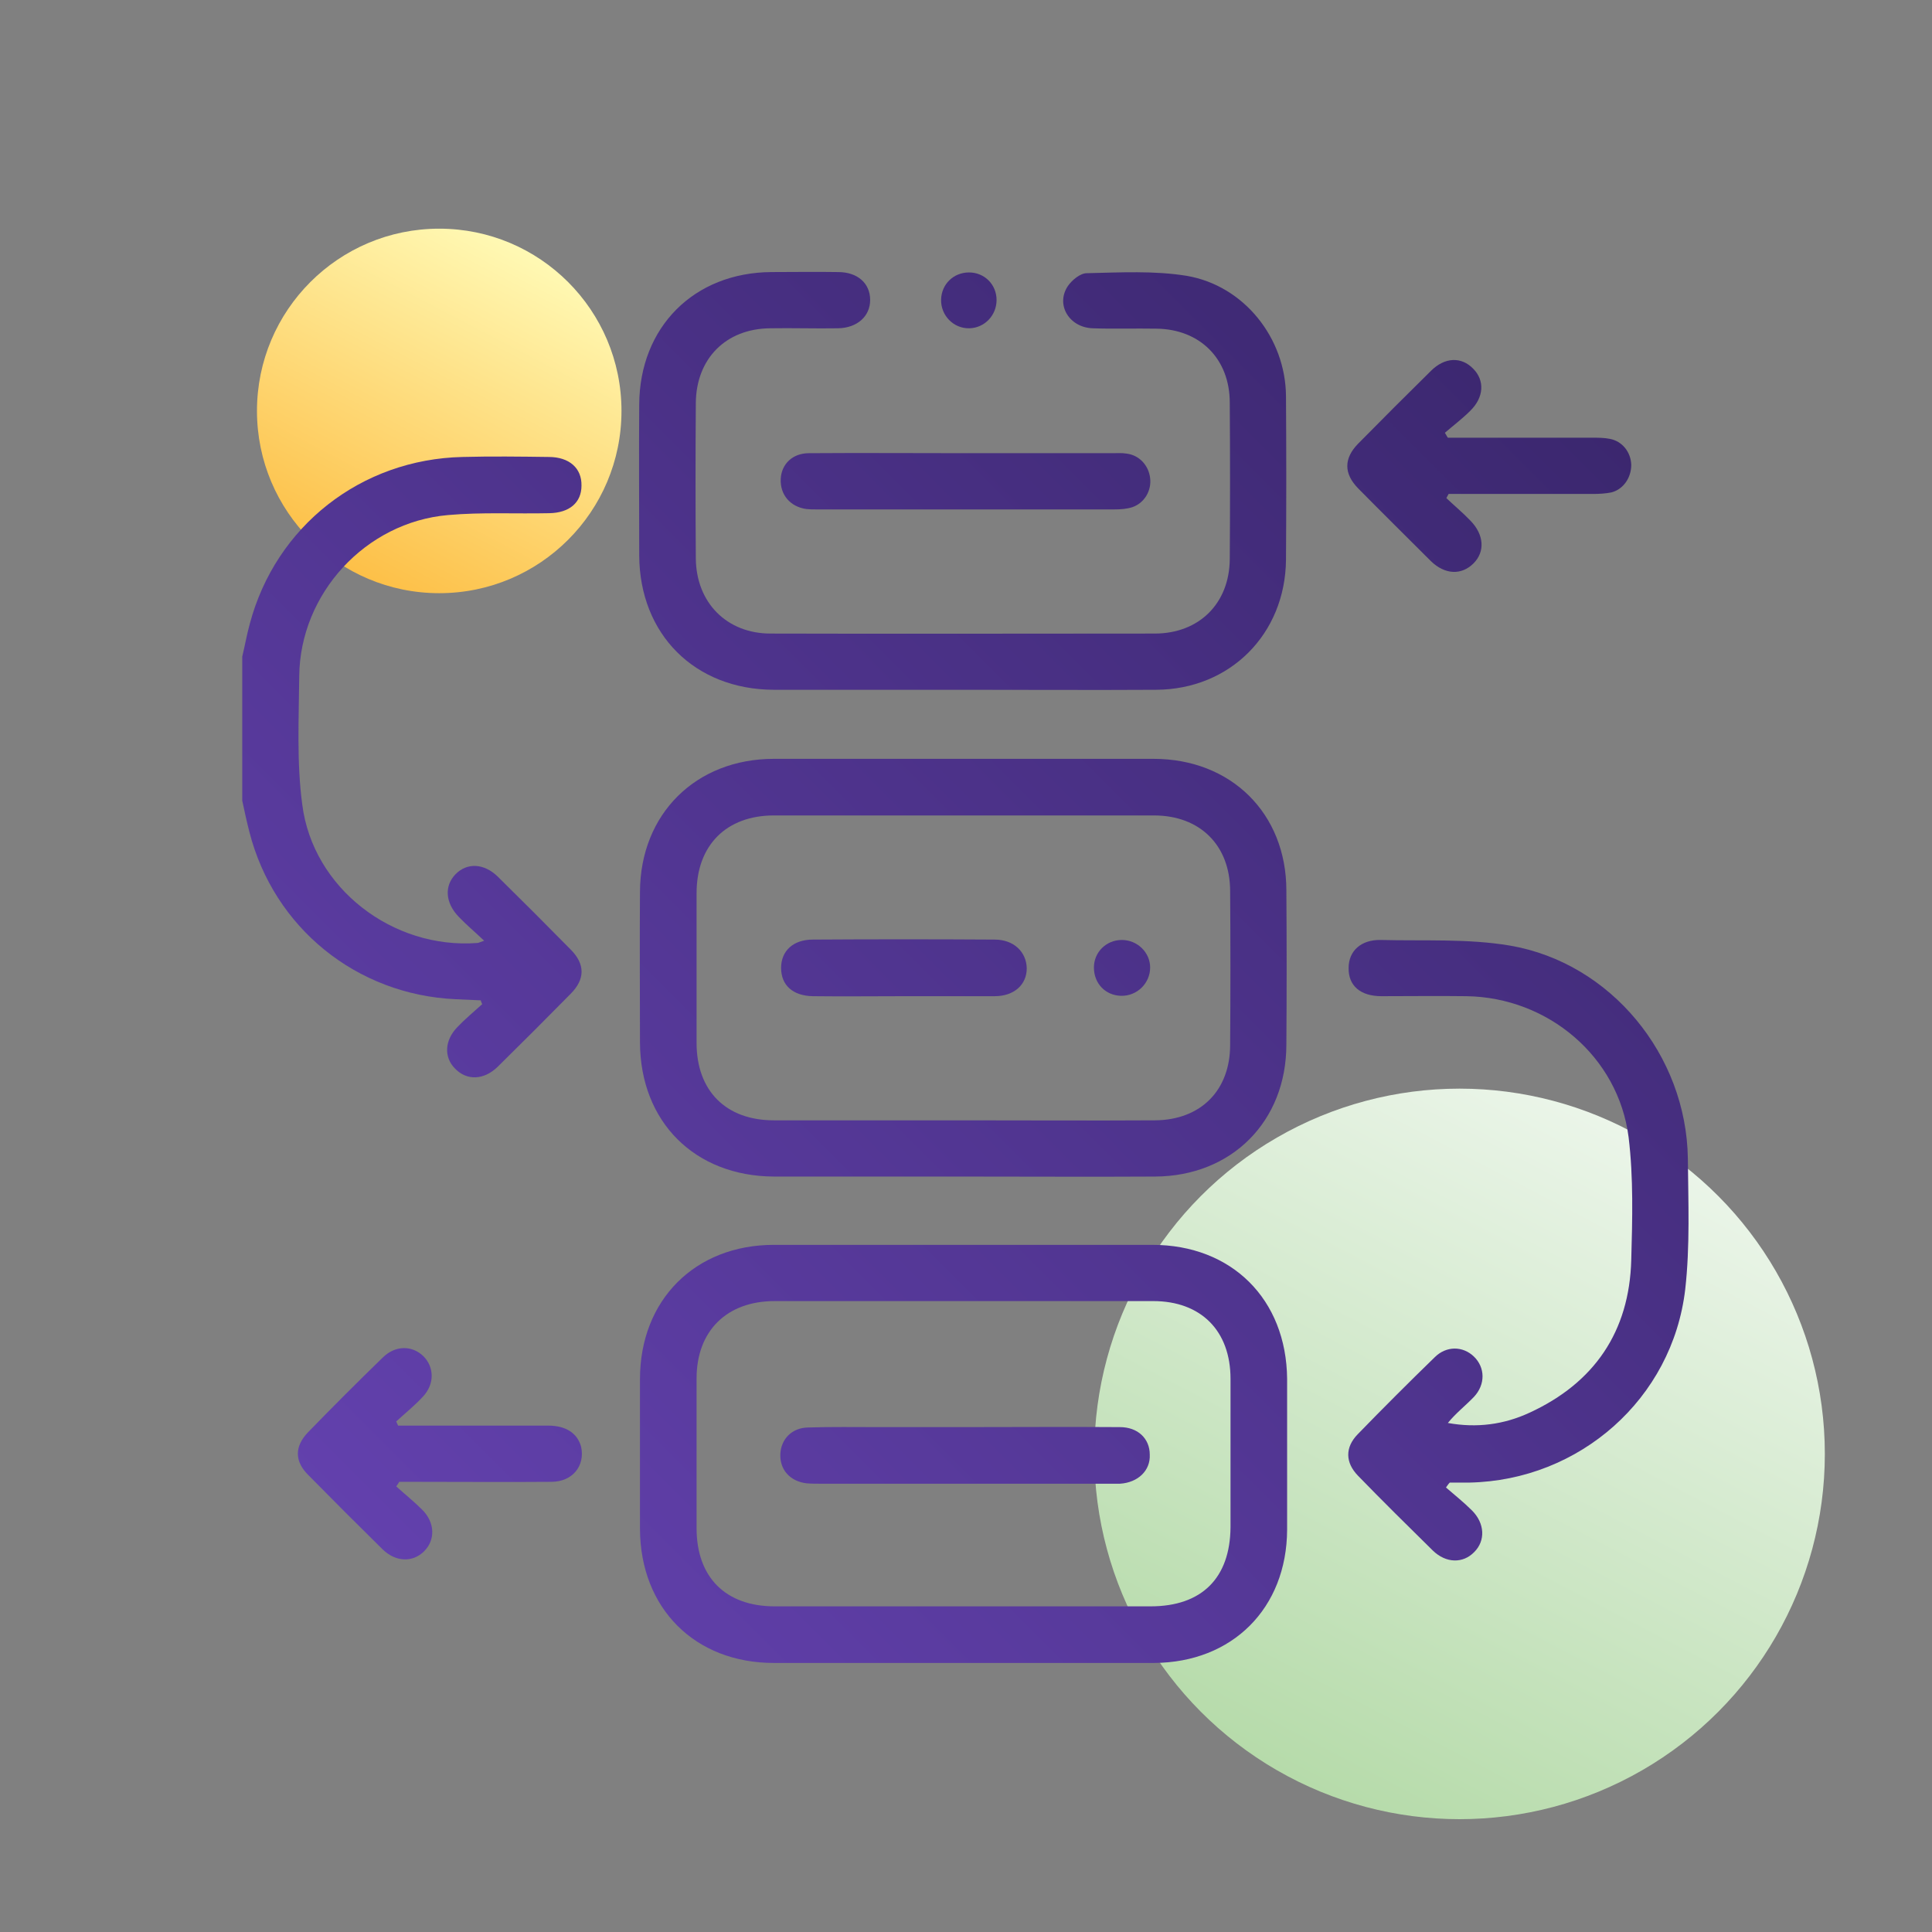 <?xml version="1.0" encoding="utf-8"?>
<!-- Generator: Adobe Illustrator 26.0.0, SVG Export Plug-In . SVG Version: 6.00 Build 0)  -->
<svg version="1.1" id="Layer_1" xmlns="http://www.w3.org/2000/svg" xmlns:xlink="http://www.w3.org/1999/xlink" x="0px" y="0px"
	 viewBox="0 0 512 512" style="enable-background:new 0 0 512 512;" xml:space="preserve">
<rect x="0" y="0" width="512" height="512" fill="#808080" stroke="none"/>
<style type="text/css">
	.st0{fill:url(#SVGID_1_);}
	.st1{fill:url(#SVGID_00000088097949174275039920000017799814830101302156_);}
	.st2{fill:url(#SVGID_00000109732616693709236370000004474157079778134711_);}
	.st3{fill:url(#SVGID_00000010991566905064239280000009804956872076728756_);}
	.st4{fill:url(#SVGID_00000147185729629180634200000001702925995490746038_);}
	.st5{fill:url(#SVGID_00000049940255002686908030000009615159204338916776_);}
	.st6{fill:url(#SVGID_00000000218026080397038240000012721556269188440766_);}
	.st7{fill:url(#SVGID_00000044159612479299749550000016822388214577254032_);}
	.st8{fill:url(#SVGID_00000026133110639788132970000000460975424903134115_);}
	.st9{fill:url(#SVGID_00000092433995146351664400000017713445515861098161_);}
	.st10{fill:url(#SVGID_00000181788428239534274360000004668608398147096992_);}
	.st11{fill:url(#SVGID_00000115510761900749461500000006605983847802313870_);}
	.st12{fill:url(#SVGID_00000067222357756183619450000013509808526161041834_);}
	.st13{fill:url(#SVGID_00000042709482056005033330000011614640079074544556_);}
</style>
<linearGradient id="SVGID_1_" gradientUnits="userSpaceOnUse" x1="536.509" y1="-195.061" x2="399.636" y2="-58.188" gradientTransform="matrix(-0.954 0.3 -0.3 -0.954 795.207 123.923)">
	<stop  offset="0" style="stop-color:#B6DBAA"/>
	<stop  offset="1" style="stop-color:#EBF5E9"/>
</linearGradient>
<circle class="st0" cx="386.8" cy="385.3" r="96.8"/>
<linearGradient id="SVGID_00000134211770989658217360000016761312589489708453_" gradientUnits="userSpaceOnUse" x1="677.064" y1="184.066" x2="608.811" y2="252.319" gradientTransform="matrix(-0.954 0.3 -0.3 -0.954 795.207 123.923)">
	<stop  offset="0" style="stop-color:#FDC048"/>
	<stop  offset="1" style="stop-color:#FFF9B4"/>
</linearGradient>
<circle style="fill:url(#SVGID_00000134211770989658217360000016761312589489708453_);" cx="116.4" cy="108.9" r="48.3"/>
<linearGradient id="SVGID_00000034085324378287583570000001592100620748431017_" gradientUnits="userSpaceOnUse" x1="-97.791" y1="414.989" x2="414.989" y2="-97.791">
	<stop  offset="0" style="stop-color:#6F49C1"/>
	<stop  offset="1" style="stop-color:#2F1F5B"/>
</linearGradient>
<path style="fill:url(#SVGID_00000034085324378287583570000001592100620748431017_);" d="M120.7,264.8c2.2,0.1,4.5,0.2,6.7,0.3
	c0.1,0.3,0.2,0.7,0.4,1c-2.2,2-4.5,3.9-6.6,6.1c-3.4,3.5-3.6,8-0.6,11c3.1,3.2,7.6,3.1,11.3-0.5c6.5-6.4,12.9-12.8,19.3-19.3
	c3.9-3.9,3.9-7.9,0-11.8c-6.4-6.5-12.8-12.9-19.3-19.3c-3.7-3.6-8.2-3.7-11.2-0.6c-3,3.1-2.7,7.6,0.9,11.3c2,2.1,4.3,4,6.7,6.3
	c-1.2,0.4-1.5,0.6-1.8,0.6c-22.4,1.7-43.6-14.5-46.4-36.7c-1.5-11.2-0.9-22.6-0.8-34c0.2-21.9,17.6-40.8,39.4-42.7
	c8.9-0.8,17.9-0.3,26.9-0.5c5.3-0.1,8.5-2.8,8.5-7.3c0.1-4.6-3.2-7.6-8.7-7.6c-7.6-0.1-15.2-0.2-22.8,0
	c-26.9,0.6-49.5,18.3-56.4,44.2c-0.8,2.9-1.3,5.8-2,8.7c0,12.7,0,25.5,0,38.2c0.6,2.8,1.2,5.6,1.9,8.3
	C72.6,245.9,94.5,263.6,120.7,264.8z"/>
<linearGradient id="SVGID_00000079444206812499614560000014638000272658960286_" gradientUnits="userSpaceOnUse" x1="-0.459" y1="512.322" x2="512.322" y2="-0.459">
	<stop  offset="0" style="stop-color:#6F49C1"/>
	<stop  offset="1" style="stop-color:#2F1F5B"/>
</linearGradient>
<path style="fill:url(#SVGID_00000079444206812499614560000014638000272658960286_);" d="M305.7,201.1c-33.5,0-67.1,0-100.6,0
	c-20.7,0-35.4,14.6-35.5,35.2c-0.1,13.3,0,26.7,0,40c0.1,21,14.5,35.4,35.5,35.5c16.7,0,33.4,0,50.1,0c17,0,33.9,0.1,50.9,0
	c20.3-0.1,34.8-14.6,34.8-35c0.1-13.6,0.1-27.2,0-40.8C340.9,215.6,326.3,201.1,305.7,201.1z M326,276.9c0,12.1-7.8,19.9-19.9,20
	c-16.8,0.1-33.7,0-50.5,0c-16.8,0-33.7,0-50.5,0c-12.7,0-20.5-7.8-20.5-20.5c0-13.2,0-26.4,0-39.7c0-12.7,7.9-20.6,20.5-20.6
	c33.6,0,67.1,0,100.7,0c12.2,0,20.2,7.9,20.2,20.1C326.1,249.7,326.1,263.3,326,276.9z"/>
<linearGradient id="SVGID_00000155835322295610358260000016267199086251493803_" gradientUnits="userSpaceOnUse" x1="63.944" y1="576.725" x2="576.725" y2="63.944">
	<stop  offset="0" style="stop-color:#6F49C1"/>
	<stop  offset="1" style="stop-color:#2F1F5B"/>
</linearGradient>
<path style="fill:url(#SVGID_00000155835322295610358260000016267199086251493803_);" d="M305.4,329.9c-33.4,0-66.8,0-100.3,0
	c-20.9,0-35.5,14.6-35.5,35.6c0,13.2,0,26.4,0,39.7c0.1,21,14.5,35.5,35.5,35.5c16.6,0,33.2,0,49.8,0c17,0,33.9,0,50.9,0
	c20.8-0.1,35.2-14.5,35.3-35.3c0-13.3,0-26.7,0-40C340.9,344.3,326.4,329.9,305.4,329.9z M304.9,425.7c-16.6,0-33.2,0-49.8,0
	c-16.6,0-33.2,0-49.8,0c-13,0-20.7-7.7-20.7-20.7c0-13.2,0-26.4,0-39.7c0-12.6,8-20.5,20.7-20.5c33.4,0,66.9,0,100.3,0
	c12.7,0,20.5,7.9,20.5,20.6c0,13.1,0,26.2,0,39.3C326,418.2,318.5,425.7,304.9,425.7z"/>
<linearGradient id="SVGID_00000140006765507755883570000014010155451748272257_" gradientUnits="userSpaceOnUse" x1="97.651" y1="610.431" x2="610.431" y2="97.651">
	<stop  offset="0" style="stop-color:#6F49C1"/>
	<stop  offset="1" style="stop-color:#2F1F5B"/>
</linearGradient>
<path style="fill:url(#SVGID_00000140006765507755883570000014010155451748272257_);" d="M400.2,250.6c-11.2-1.9-22.8-1.2-34.3-1.5
	c-5.2-0.1-8.5,2.9-8.5,7.4c-0.1,4.7,3.1,7.5,8.7,7.5c7.5,0,15-0.1,22.5,0c21.6,0.3,40.3,16,43,37.4c1.3,10.7,1,21.7,0.7,32.5
	c-0.5,19-9.8,32.6-27,40.5c-6.7,3.1-13.9,4.1-21.6,2.7c2.1-2.6,4.7-4.6,6.9-6.9c3.1-3.3,3-7.8,0-10.7c-2.9-2.8-7.3-2.9-10.4,0.2
	c-6.9,6.7-13.7,13.5-20.4,20.4c-3.4,3.5-3.3,7.5,0.1,11c6.5,6.7,13.2,13.3,19.8,19.8c3.5,3.4,8,3.5,11,0.4c3-3,2.8-7.6-0.6-11
	c-2.2-2.2-4.6-4.1-6.9-6.1c0.3-0.4,0.6-0.9,1-1.3c1.7,0,3.5,0,5.2,0c29.2-0.6,53.8-22.2,57.2-51.2c1.3-11.5,0.8-23.2,0.7-34.7
	C446.9,279.6,426.9,255.2,400.2,250.6z"/>
<linearGradient id="SVGID_00000080886367287324074010000003804211629966439326_" gradientUnits="userSpaceOnUse" x1="2.736" y1="515.517" x2="515.517" y2="2.736">
	<stop  offset="0" style="stop-color:#6F49C1"/>
	<stop  offset="1" style="stop-color:#2F1F5B"/>
</linearGradient>
<path style="fill:url(#SVGID_00000080886367287324074010000003804211629966439326_);" d="M379.2,148.7c3.7,3.6,8.1,3.8,11.3,0.6
	c3.1-3.1,2.8-7.6-0.8-11.3c-2-2.1-4.3-4-6.4-6c0.2-0.4,0.4-0.7,0.6-1.1c1.3,0,2.6,0,3.9,0c11.5,0,22.9,0,34.4,0
	c1.6,0,3.3-0.1,4.8-0.4c3.2-0.8,5.3-3.9,5.3-7.3c-0.1-3.4-2.4-6.3-5.7-6.9c-1.5-0.3-3-0.3-4.5-0.3c-11.5,0-22.9,0-34.4,0
	c-1.3,0-2.6,0-4,0c-0.3-0.4-0.5-0.9-0.8-1.3c2.2-1.9,4.6-3.7,6.7-5.8c3.7-3.6,3.9-8.1,0.8-11.2c-3.1-3.2-7.5-3.1-11.2,0.6
	c-6.5,6.4-12.9,12.8-19.3,19.3c-3.8,3.9-3.8,7.9,0,11.8C366.3,135.9,372.8,142.3,379.2,148.7z"/>
<linearGradient id="SVGID_00000037669611106833679180000004637193488808580232_" gradientUnits="userSpaceOnUse" x1="-5.525" y1="507.256" x2="507.256" y2="-5.525">
	<stop  offset="0" style="stop-color:#6F49C1"/>
	<stop  offset="1" style="stop-color:#2F1F5B"/>
</linearGradient>
<path style="fill:url(#SVGID_00000037669611106833679180000004637193488808580232_);" d="M145.2,377.8c-12,0-23.9,0-35.9,0
	c-1.3,0-2.6,0-3.8,0c-0.2-0.4-0.3-0.7-0.5-1.1c2.4-2.2,4.9-4.2,7.1-6.6c3.1-3.3,3-7.8,0.1-10.7c-3-2.9-7.4-2.9-10.7,0.3
	c-6.7,6.5-13.3,13.1-19.8,19.8c-3.7,3.8-3.7,7.8,0.1,11.5c6.5,6.6,13,13.1,19.6,19.6c3.5,3.4,8,3.5,11,0.5c3-3,2.9-7.6-0.5-11
	c-2.2-2.2-4.6-4.1-6.9-6.2c0.3-0.4,0.6-0.8,0.8-1.2c1.3,0,2.7,0,4,0c12.1,0,24.2,0.1,36.3,0c5.6,0,9-4.2,7.9-9.3
	C153,379.8,150,377.8,145.2,377.8z"/>
<linearGradient id="SVGID_00000051383271078238731080000006050680283152172432_" gradientUnits="userSpaceOnUse" x1="-64.793" y1="447.987" x2="447.987" y2="-64.793">
	<stop  offset="0" style="stop-color:#6F49C1"/>
	<stop  offset="1" style="stop-color:#2F1F5B"/>
</linearGradient>
<path style="fill:url(#SVGID_00000051383271078238731080000006050680283152172432_);" d="M206.9,126.9c-0.2,4.2,2.5,7.4,6.8,8
	c0.9,0.1,1.7,0.1,2.6,0.1c26.3,0,52.6,0,79,0c1.6,0,3.3-0.1,4.8-0.6c3.2-1.1,5.1-4.4,4.7-7.7c-0.4-3.4-2.9-6.1-6.3-6.5
	c-1.2-0.2-2.5-0.1-3.7-0.1c-13,0-25.9,0-38.9,0c0,0,0,0,0,0c-13.8,0-27.7-0.1-41.5,0C210,120.1,207.1,123,206.9,126.9z"/>
<linearGradient id="SVGID_00000083807634542682438230000012682415345323451280_" gradientUnits="userSpaceOnUse" x1="-88.255" y1="424.526" x2="424.526" y2="-88.255">
	<stop  offset="0" style="stop-color:#6F49C1"/>
	<stop  offset="1" style="stop-color:#2F1F5B"/>
</linearGradient>
<path style="fill:url(#SVGID_00000083807634542682438230000012682415345323451280_);" d="M256.9,87c4-0.1,7.2-3.4,7.2-7.5
	c0-4.1-3.2-7.3-7.3-7.3c-4.1,0-7.3,3.1-7.4,7.2C249.3,83.6,252.7,87.1,256.9,87z"/>
<linearGradient id="SVGID_00000099627415055702314890000016523361625986083987_" gradientUnits="userSpaceOnUse" x1="-8.454" y1="504.327" x2="504.327" y2="-8.454">
	<stop  offset="0" style="stop-color:#6F49C1"/>
	<stop  offset="1" style="stop-color:#2F1F5B"/>
</linearGradient>
<path style="fill:url(#SVGID_00000099627415055702314890000016523361625986083987_);" d="M263.6,249c-16.1-0.1-32.2-0.1-48.2,0
	c-5.2,0-8.4,3-8.4,7.5c0,4.6,3.1,7.4,8.4,7.5c8.1,0.1,16.2,0,24.3,0c8,0,16,0,23.9,0c5.1,0,8.5-3,8.5-7.4
	C272,252.2,268.6,249,263.6,249z"/>
<linearGradient id="SVGID_00000021114577638289466580000008727421477032858497_" gradientUnits="userSpaceOnUse" x1="20.494" y1="533.274" x2="533.274" y2="20.494">
	<stop  offset="0" style="stop-color:#6F49C1"/>
	<stop  offset="1" style="stop-color:#2F1F5B"/>
</linearGradient>
<path style="fill:url(#SVGID_00000021114577638289466580000008727421477032858497_);" d="M297.3,249.1c-4.1,0-7.4,3.2-7.4,7.3
	c0,4.2,3,7.4,7.2,7.5c4.2,0.1,7.7-3.3,7.7-7.5C304.8,252.4,301.4,249.1,297.3,249.1z"/>
<linearGradient id="SVGID_00000147199248032597321570000009655182247438917015_" gradientUnits="userSpaceOnUse" x1="64.282" y1="577.063" x2="577.063" y2="64.282">
	<stop  offset="0" style="stop-color:#6F49C1"/>
	<stop  offset="1" style="stop-color:#2F1F5B"/>
</linearGradient>
<path style="fill:url(#SVGID_00000147199248032597321570000009655182247438917015_);" d="M296.8,378.2c-13.7-0.1-27.4,0-41.2,0
	c0,0,0,0,0,0c-7.6,0-15.2,0-22.8,0c-6.2,0-12.5-0.1-18.7,0.1c-4.3,0.1-7.1,3.1-7.3,7c-0.2,4.2,2.6,7.3,7,7.8
	c1.2,0.1,2.5,0.1,3.7,0.1c19.8,0,39.7,0,59.5,0c5.7,0,11.5,0,17.2,0c0.9,0,1.7,0,2.6,0c4.8-0.3,8.1-3.5,7.9-7.7
	C304.7,381.2,301.5,378.2,296.8,378.2z"/>
<linearGradient id="SVGID_00000165212944454151002300000012971289621806423459_" gradientUnits="userSpaceOnUse" x1="-64.997" y1="447.784" x2="447.784" y2="-64.997">
	<stop  offset="0" style="stop-color:#6F49C1"/>
	<stop  offset="1" style="stop-color:#2F1F5B"/>
</linearGradient>
<path style="fill:url(#SVGID_00000165212944454151002300000012971289621806423459_);" d="M314.5,73.1c-8.6-1.4-17.6-0.9-26.5-0.7
	c-1.7,0-3.9,1.8-5,3.4c-3.3,4.9,0.3,11,6.6,11.2c5.6,0.2,11.2,0,16.8,0.1c11.6,0.1,19.5,8,19.5,19.6c0.1,13.8,0.1,27.7,0,41.5
	c-0.1,11.7-8.1,19.7-19.9,19.7c-33.9,0-67.9,0.1-101.8,0c-11.6,0-19.7-8.2-19.8-19.9c-0.1-13.7-0.1-27.4,0-41.2
	c0.1-11.8,8-19.7,19.7-19.8c6-0.1,12,0.1,18,0c5.1-0.1,8.5-3.2,8.5-7.5c0-4.4-3.3-7.4-8.5-7.4c-5.9-0.1-11.7,0-17.6,0
	c-20.6,0.1-35,14.6-35.1,35.1c-0.1,13.3,0,26.7,0,40c0.1,20.9,14.7,35.5,35.6,35.6c16.7,0,33.4,0,50.1,0c17.1,0,34.2,0.1,51.3,0
	c19.6-0.1,34.2-14.8,34.4-34.4c0.1-14.5,0.1-28.9,0-43.4C340.7,89.6,329.7,75.7,314.5,73.1z"/>
</svg>
